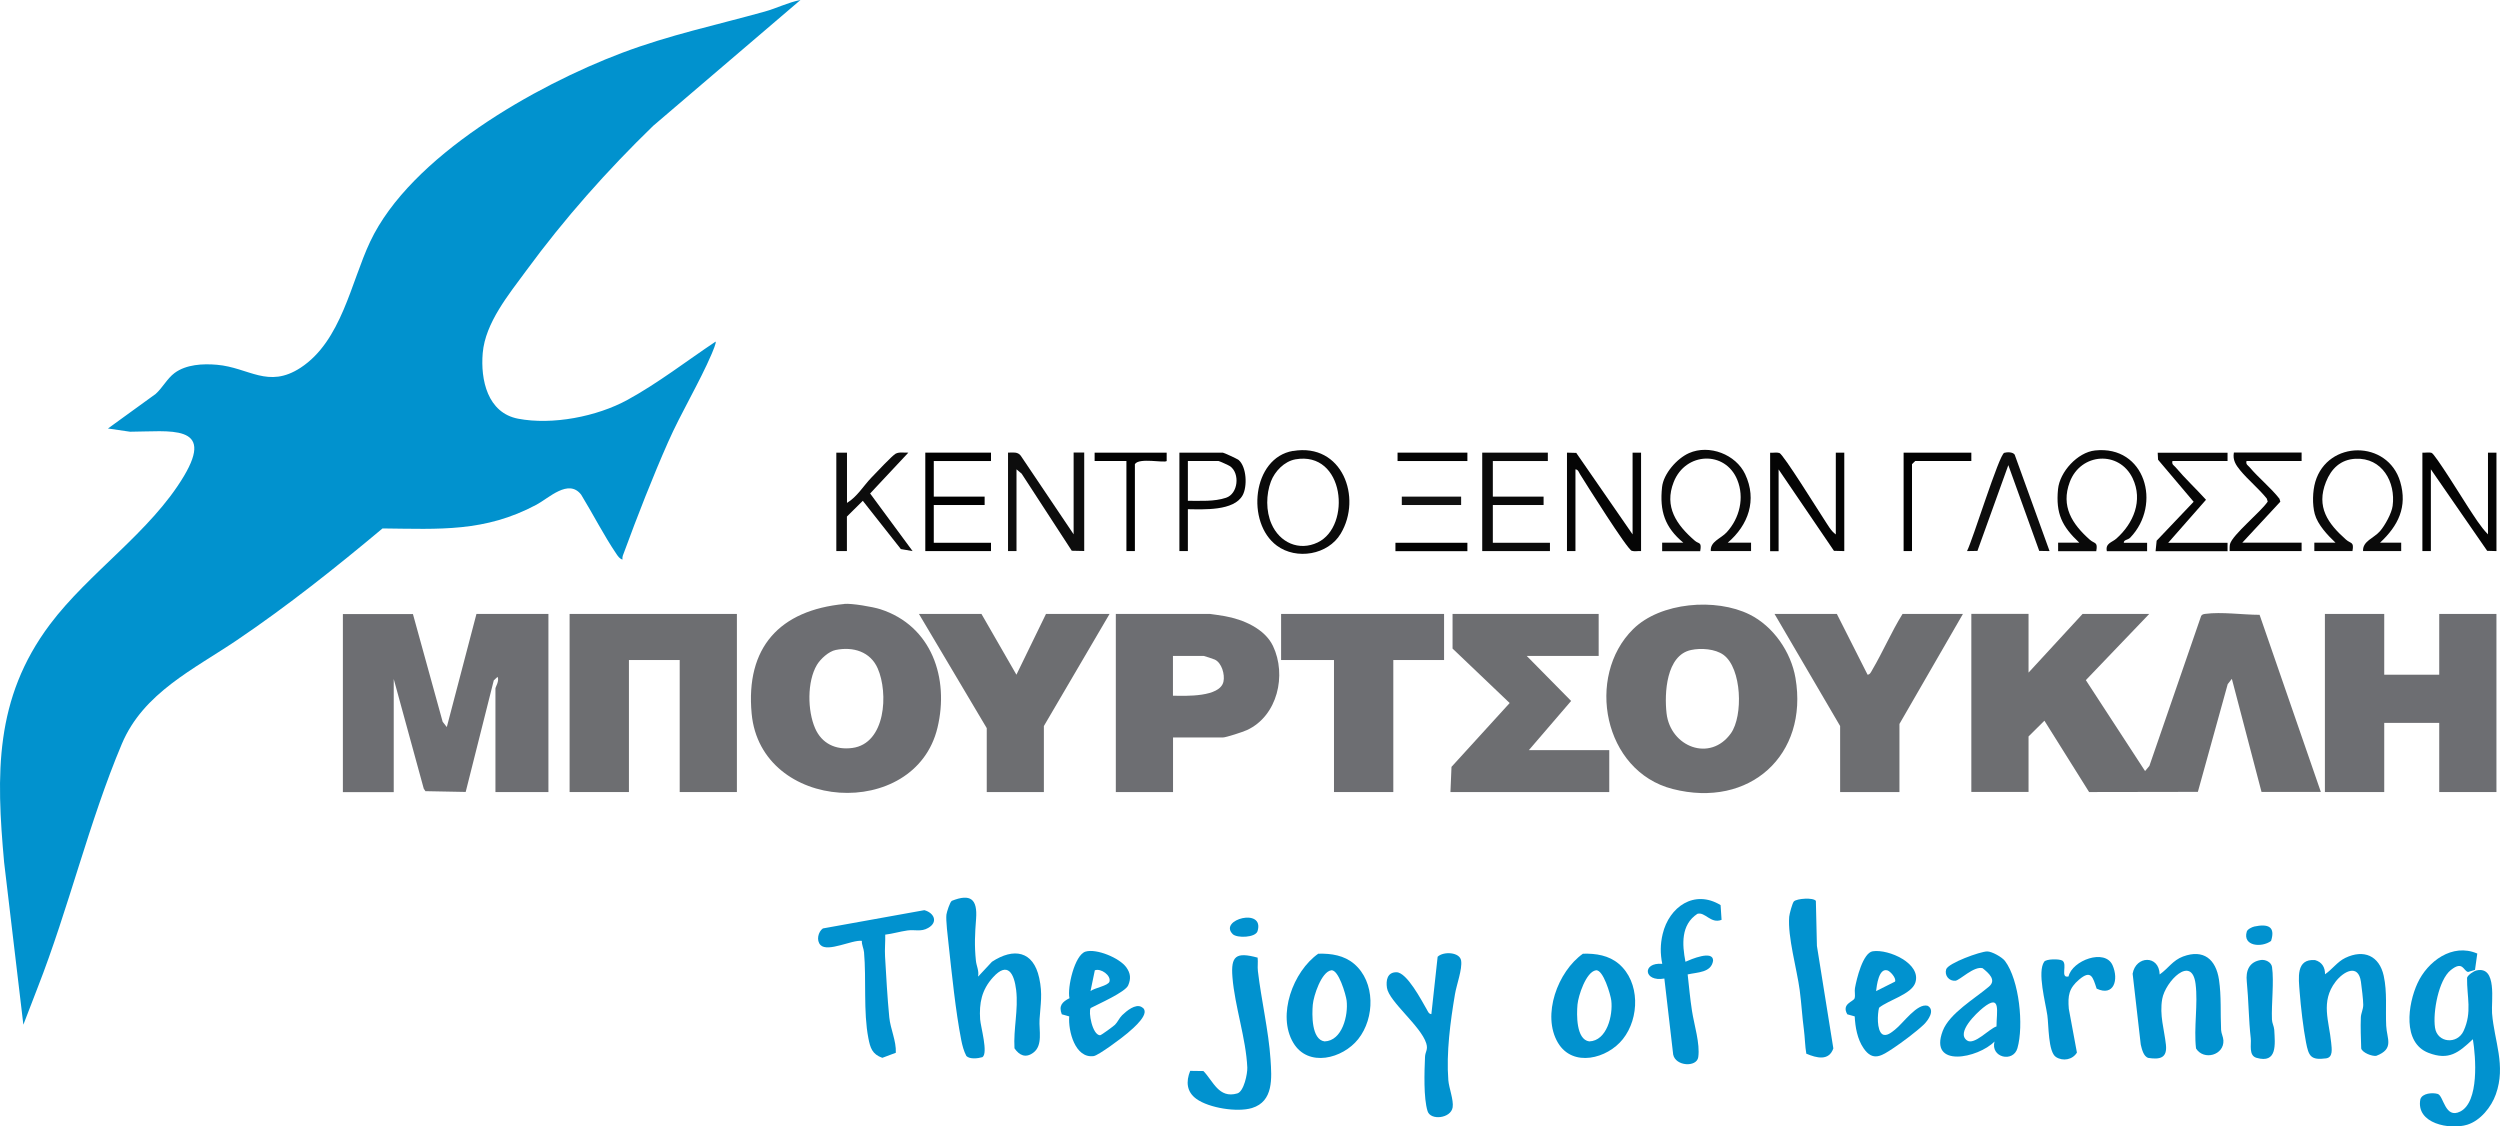 <svg width="182" height="82" viewBox="0 0 182 82" fill="none" xmlns="http://www.w3.org/2000/svg">
<path d="M58.267 0.006L47.553 9.159C44.192 12.418 41.087 15.919 38.317 19.693C37.038 21.437 35.329 23.5 35.142 25.702C34.975 27.649 35.489 30.055 37.72 30.482C40.213 30.959 43.453 30.329 45.677 29.113C47.9 27.898 50.002 26.268 52.097 24.868C52.162 24.944 51.879 25.594 51.821 25.74C50.902 27.885 49.584 30.036 48.633 32.194C47.521 34.708 46.396 37.585 45.445 40.176C45.374 40.367 45.285 40.526 45.317 40.736C45.124 40.691 44.982 40.488 44.88 40.335C43.967 38.992 43.163 37.407 42.309 36.013C41.39 34.823 39.969 36.255 39.05 36.745C35.284 38.75 32.019 38.514 27.847 38.47C24.441 41.321 20.945 44.103 17.255 46.598C14.106 48.73 10.436 50.436 8.868 54.16C6.49 59.799 4.986 66.17 2.743 71.892L1.701 74.597L0.3 62.778C-0.278 56.381 -0.413 50.862 3.63 45.465C6.464 41.684 10.957 38.731 13.38 34.676C15.681 30.832 12.332 31.418 9.472 31.43L7.859 31.195L11.329 28.681C11.837 28.229 12.165 27.56 12.711 27.153C13.553 26.529 14.768 26.466 15.79 26.555C18.123 26.758 19.511 28.318 21.883 26.771C24.859 24.823 25.547 20.559 26.948 17.593C29.885 11.368 38.992 6.225 45.278 3.851C48.755 2.54 52.117 1.833 55.658 0.847C56.539 0.605 57.374 0.172 58.274 0L58.267 0.006Z" fill="#0192CE"/>
<path d="M147.678 44.695V48.966L151.611 44.695H156.464L151.849 49.514L156.161 56.133L156.476 55.758L160.243 44.842C160.313 44.721 160.423 44.708 160.551 44.689C161.708 44.53 163.315 44.759 164.498 44.759L168.958 57.654H164.639L162.479 49.418L162.177 49.806L160.005 57.648L152.087 57.661L148.834 52.467L147.678 53.613V57.654H143.513V44.689H147.678V44.695Z" fill="#6D6E71"/>
<path d="M30.059 44.695L32.225 52.544L32.527 52.932L34.686 44.695H39.925V57.661H36.068V50.112C36.068 50.023 36.37 49.558 36.222 49.272L35.946 49.533L33.902 57.654L30.971 57.597L30.849 57.413L28.664 49.431V57.667H24.962V44.702H30.046L30.059 44.695Z" fill="#6D6E72"/>
<path d="M173.572 44.695V49.119H177.576V44.695H181.741V57.661H177.576V52.626H173.572V57.661H169.253V44.695H173.572Z" fill="#6D6E72"/>
<path d="M53.646 44.695V57.661H49.482V48.05H45.786V57.661H41.467V44.695H53.646Z" fill="#6D6E71"/>
<path d="M118.89 45.803C120.882 43.83 124.919 43.518 127.367 44.734C129.103 45.593 130.388 47.471 130.71 49.355C131.667 54.949 127.387 58.877 121.769 57.438C116.724 56.146 115.413 49.24 118.89 45.803ZM123.119 47.318C121.294 47.693 121.159 50.481 121.326 51.932C121.609 54.377 124.501 55.503 126.011 53.384C126.911 52.117 126.808 48.654 125.471 47.674C124.867 47.235 123.832 47.165 123.119 47.318Z" fill="#6D6E71"/>
<path d="M61.469 43.964C61.996 43.913 63.538 44.173 64.091 44.352C67.838 45.561 69.111 49.386 68.249 52.976C66.623 59.774 55.388 59.131 54.72 51.952C54.27 47.133 56.757 44.422 61.469 43.97V43.964ZM60.839 47.318C60.331 47.42 59.733 47.967 59.47 48.406C58.75 49.616 58.782 51.748 59.341 53.021C59.823 54.128 60.832 54.612 62.041 54.453C64.489 54.135 64.682 50.443 63.898 48.661C63.365 47.445 62.118 47.057 60.839 47.318Z" fill="#6D6E72"/>
<path d="M85.397 53.696V57.661H81.232V44.695H88.09C88.148 44.695 88.984 44.823 89.164 44.855C90.494 45.09 92.069 45.765 92.673 47.025C93.682 49.145 93.007 52.117 90.783 53.148C90.494 53.282 89.254 53.689 89.022 53.689H85.397V53.696ZM85.397 50.647C86.329 50.666 88.81 50.761 89.067 49.628C89.183 49.106 88.945 48.254 88.437 48.018C88.341 47.973 87.672 47.751 87.627 47.751H85.391V50.647H85.397Z" fill="#6D6E72"/>
<path d="M116.383 44.695V47.751H111.145L114.378 51.029L111.299 54.612H117.154V57.661H105.592L105.669 55.828L109.904 51.181L105.746 47.216V44.695H116.383Z" fill="#6D6E71"/>
<path d="M133.723 44.695L135.96 49.119C136.146 49.106 136.217 48.909 136.3 48.769C137.085 47.432 137.695 46 138.505 44.695H142.901L138.28 52.703V57.661H133.961V52.855L129.186 44.695H133.73H133.723Z" fill="#6D6E71"/>
<path d="M71.45 44.695L73.995 49.119L76.148 44.695H80.776L75.994 52.855V57.661H71.835V53.008L66.899 44.695H71.45Z" fill="#6D6E71"/>
<path d="M105.128 44.695V48.05H101.433V57.661H97.114V48.05H93.264V44.695H105.128Z" fill="#6D6E72"/>
<path d="M115.252 69.43C116.184 69.404 117.122 69.551 117.849 70.168C119.404 71.492 119.365 74.114 118.144 75.648C117.013 77.074 114.5 77.73 113.42 75.916C112.225 73.911 113.401 70.716 115.246 69.424L115.252 69.43ZM116.178 70.639C115.464 70.754 114.899 72.491 114.841 73.134C114.776 73.853 114.738 75.68 115.696 75.814C116.987 75.776 117.431 73.911 117.302 72.841C117.251 72.415 116.711 70.55 116.178 70.639Z" fill="#0192CF"/>
<path d="M125.324 66.966C124.54 67.272 124.135 66.362 123.569 66.527C122.361 67.323 122.457 68.755 122.701 70.015C123.087 69.844 124.726 69.137 124.713 69.939C124.578 70.817 123.582 70.773 122.862 70.938C122.958 71.817 123.042 72.721 123.177 73.593C123.331 74.598 123.775 75.979 123.633 76.96C123.524 77.711 121.988 77.634 121.808 76.775L121.165 71.237C119.655 71.511 119.52 70.041 121.011 70.168C120.863 69.411 120.863 68.749 121.043 67.991C121.512 66.025 123.344 64.726 125.259 65.891L125.33 66.966H125.324Z" fill="#0192CF"/>
<path d="M104.204 73.828L104.66 69.653C105.072 69.245 106.274 69.302 106.37 69.933C106.466 70.563 106.036 71.683 105.92 72.389C105.586 74.369 105.284 76.635 105.438 78.633C105.483 79.2 105.837 80.091 105.753 80.613C105.631 81.421 104.146 81.593 103.928 80.893C103.626 79.932 103.696 78.01 103.741 76.947C103.754 76.559 103.979 76.425 103.831 75.954C103.446 74.706 101.119 72.911 100.971 71.918C100.888 71.371 100.99 70.779 101.659 70.779C102.424 70.779 103.497 72.848 103.863 73.478C103.947 73.618 104.005 73.815 104.198 73.828H104.204Z" fill="#0192CF"/>
<path d="M95.984 69.43C96.915 69.404 97.854 69.551 98.58 70.168C100.135 71.492 100.097 74.114 98.876 75.648C97.745 77.074 95.231 77.73 94.152 75.916C92.956 73.911 94.132 70.716 95.977 69.424L95.984 69.43ZM96.909 70.639C96.196 70.754 95.63 72.491 95.572 73.134C95.508 73.853 95.469 75.68 96.427 75.814C97.719 75.776 98.162 73.911 98.034 72.841C97.982 72.415 97.442 70.55 96.909 70.639Z" fill="#0192CF"/>
<path d="M91.555 69.722C91.594 70.041 91.536 70.372 91.575 70.696C91.819 72.771 92.359 75.082 92.493 77.106C92.584 78.481 92.725 80.18 91.144 80.664C90.083 80.989 88.014 80.664 87.101 80.002C86.381 79.486 86.33 78.742 86.645 77.959L87.609 77.972C88.322 78.704 88.727 79.996 90.077 79.601C90.559 79.461 90.823 78.156 90.803 77.717C90.713 75.617 89.891 73.249 89.723 71.148C89.595 69.582 89.981 69.29 91.555 69.716V69.722Z" fill="#0192CF"/>
<path d="M89.742 68.004C88.682 66.948 92.082 66.037 91.549 67.788C91.401 68.265 90.051 68.31 89.742 68.004Z" fill="#0192CF"/>
<path d="M180.347 69.411L180.18 70.607L179.679 70.76C179.325 70.69 179.312 69.907 178.419 70.62C177.526 71.333 177.101 73.694 177.269 74.815C177.436 75.935 178.895 76.049 179.351 75.05C179.981 73.675 179.582 72.587 179.602 71.18C179.666 70.97 180.09 70.69 180.302 70.645C181.806 70.321 181.356 72.892 181.421 73.758C181.581 75.801 182.449 77.558 181.697 79.665C181.376 80.581 180.579 81.581 179.614 81.88C178.348 82.268 175.861 81.803 176.202 80.028C176.337 79.582 177.089 79.525 177.468 79.639C177.905 79.773 177.988 81.485 179.107 80.919C180.495 80.218 180.238 76.947 180.026 75.655C178.985 76.635 178.278 77.221 176.793 76.648C174.878 75.909 175.295 73.096 175.99 71.588C176.729 69.977 178.535 68.647 180.328 69.411H180.347Z" fill="#0192CF"/>
<path d="M157.235 70.932C157.859 70.493 158.174 69.914 158.926 69.633C160.423 69.08 161.317 69.837 161.542 71.32C161.722 72.536 161.638 73.752 161.696 74.98C161.709 75.241 161.85 75.477 161.863 75.737C161.927 76.813 160.436 77.233 159.871 76.329C159.697 74.834 160.025 73.09 159.838 71.632C159.562 69.468 157.634 71.454 157.409 72.727C157.203 73.917 157.557 74.929 157.679 76.056C157.782 77.01 157.268 77.15 156.4 77.017C156.046 76.915 155.924 76.368 155.847 76.043L155.256 70.887C155.481 69.564 157.184 69.506 157.223 70.938L157.235 70.932Z" fill="#0192CF"/>
<path d="M169.254 70.932C169.781 70.582 170.154 70.015 170.739 69.735C172.089 69.086 173.213 69.576 173.535 71.04C173.798 72.243 173.657 73.459 173.715 74.674C173.76 75.629 174.319 76.355 172.995 76.864C172.693 76.915 171.986 76.641 171.896 76.329C171.876 75.578 171.838 74.808 171.87 74.057C171.883 73.758 172.044 73.491 172.044 73.147C172.044 72.778 171.928 71.868 171.876 71.473C171.684 70.124 170.597 70.722 170.025 71.473C168.92 72.924 169.563 74.35 169.71 75.909C169.749 76.336 169.865 76.979 169.338 77.049C168.213 77.201 168.071 76.87 167.879 75.89C167.686 74.91 167.493 73.261 167.416 72.23C167.339 71.199 167.127 69.786 168.534 69.894C169.036 70.034 169.273 70.423 169.261 70.938L169.254 70.932Z" fill="#0192CF"/>
<path d="M145.21 75.814C144.014 77.042 140.39 77.787 141.431 75.05C141.913 73.777 143.783 72.689 144.799 71.823C145.364 71.346 144.779 70.843 144.336 70.486C143.706 70.308 142.671 71.365 142.356 71.397C141.9 71.441 141.546 71.021 141.681 70.569C141.816 70.117 144.169 69.264 144.67 69.264C145.011 69.264 145.75 69.678 145.962 69.958C147.01 71.352 147.337 74.681 146.868 76.31C146.56 77.38 144.882 76.991 145.204 75.808L145.21 75.814ZM145.345 74.725C145.345 73.669 145.705 72.288 144.362 73.37C143.88 73.758 142.388 75.177 143.198 75.744C143.732 76.119 144.824 74.878 145.345 74.725Z" fill="#0192CF"/>
<path d="M135.023 73.993L134.483 73.841C134.039 73.064 134.939 72.93 135.016 72.67C135.08 72.453 134.997 72.173 135.042 71.931C135.157 71.282 135.614 69.36 136.34 69.252C137.497 69.08 139.907 70.149 139.432 71.549C139.149 72.383 137.471 72.81 136.796 73.363C136.674 73.822 136.623 74.999 137.028 75.286C137.33 75.483 137.709 75.152 137.953 74.961C138.545 74.503 139.573 73.001 140.338 73.223C140.891 73.542 140.376 74.273 140.049 74.592C139.515 75.101 138.429 75.916 137.799 76.329C136.996 76.858 136.353 77.31 135.672 76.317C135.215 75.655 135.061 74.776 135.023 73.987V73.993ZM136.578 72.154L137.96 71.46C138.063 71.199 137.606 70.703 137.407 70.645C136.771 70.454 136.629 71.747 136.578 72.154Z" fill="#0192CF"/>
<path d="M131.501 76.718C131.404 76.158 131.398 75.534 131.327 74.986C131.198 74.025 131.147 73.052 131.019 72.09C130.819 70.569 130.132 68.195 130.254 66.737C130.273 66.527 130.485 65.738 130.594 65.624C130.806 65.407 132.015 65.324 132.195 65.585L132.272 68.863L133.467 76.323C133.146 77.259 132.246 77.023 131.507 76.711L131.501 76.718Z" fill="#0192CF"/>
<path d="M152.634 71.969C152.357 71.123 152.229 70.582 151.367 71.308C150.609 71.95 150.532 72.479 150.609 73.44L151.2 76.629C150.879 77.151 150.191 77.278 149.677 76.953C149.099 76.584 149.15 74.617 149.047 73.917C148.912 72.975 148.302 70.76 148.816 70.015C148.964 69.799 149.928 69.799 150.14 69.933C150.538 70.194 149.954 71.237 150.59 71.085C150.853 69.926 153.244 69.022 153.797 70.276C154.253 71.314 153.9 72.574 152.627 71.969H152.634Z" fill="#0192CF"/>
<path d="M164.588 69.888C164.916 69.837 165.353 70.041 165.404 70.397C165.558 71.486 165.353 73.052 165.398 74.216C165.404 74.477 165.546 74.706 165.565 74.967C165.623 76.018 165.803 77.45 164.273 77.01C163.688 76.845 163.907 76.037 163.855 75.591C163.701 74.223 163.701 72.829 163.566 71.46C163.482 70.671 163.733 70.022 164.594 69.888H164.588Z" fill="#0192CF"/>
<path d="M164.118 67.45C165.083 67.247 165.674 67.431 165.333 68.501C164.646 69.01 163.244 68.882 163.566 67.82C163.617 67.648 163.945 67.489 164.118 67.45Z" fill="#0192CF"/>
<path d="M71.219 71.085L72.216 70.015C73.803 68.978 75.223 69.22 75.654 71.193C75.911 72.377 75.75 73.096 75.68 74.204C75.628 75.005 75.943 76.113 75.217 76.641C74.671 77.042 74.214 76.839 73.854 76.317C73.771 74.904 74.144 73.503 73.977 72.078C73.835 70.881 73.366 69.958 72.286 71.155C71.463 72.065 71.277 73.026 71.354 74.21C71.393 74.751 71.952 76.673 71.521 76.96C71.187 77.061 70.596 77.125 70.352 76.877C70.165 76.527 70.056 76.107 69.979 75.718C69.567 73.612 69.291 70.881 69.053 68.704C69.002 68.22 68.848 66.979 68.899 66.585C68.925 66.394 69.156 65.655 69.297 65.579C70.654 65.038 71.168 65.452 71.059 66.89C70.975 67.991 70.93 68.812 71.046 69.939C71.084 70.321 71.284 70.671 71.206 71.078L71.219 71.085Z" fill="#0192CF"/>
<path d="M64.445 68.042C64.458 68.57 64.4 69.112 64.432 69.64C64.516 71.091 64.599 72.612 64.74 74.064C64.824 74.916 65.255 75.769 65.216 76.641L64.233 77.01C63.493 76.749 63.352 76.278 63.217 75.578C62.844 73.662 63.076 71.301 62.902 69.328C62.877 69.041 62.729 68.787 62.742 68.494C62.028 68.405 60.267 69.341 59.734 68.8C59.412 68.469 59.56 67.832 59.907 67.59L67.292 66.26C68.012 66.457 68.308 67.132 67.575 67.552C67.048 67.858 66.604 67.66 66.064 67.737C65.525 67.813 64.978 67.979 64.445 68.042Z" fill="#0192CF"/>
<path d="M79.4 73.389C79.221 73.637 79.51 75.337 80.082 75.368C80.172 75.368 81.052 74.713 81.168 74.605C81.374 74.401 81.47 74.127 81.695 73.904C82.023 73.586 82.653 73.07 83.09 73.3C83.887 73.701 82.498 74.859 82.087 75.209C81.714 75.534 79.966 76.839 79.619 76.883C78.269 77.068 77.755 75.056 77.839 73.993L77.299 73.841C77.055 73.217 77.331 72.937 77.858 72.669C77.684 71.906 78.231 69.513 79.028 69.277C79.825 69.041 81.496 69.735 81.991 70.416C82.306 70.856 82.344 71.237 82.132 71.734C81.92 72.23 79.96 73.09 79.407 73.382L79.4 73.389ZM79.388 72.154C79.67 71.918 80.68 71.766 80.769 71.46C80.898 71.015 80.146 70.467 79.703 70.639L79.388 72.16V72.154Z" fill="#0192CF"/>
<path d="M149.831 40.119V39.508H151.373C150.113 38.324 149.651 37.389 149.824 35.613C149.946 34.352 151.245 32.927 152.524 32.793C156.155 32.405 157.408 36.714 155.082 39.139C154.895 39.33 154.606 39.279 154.612 39.514H156.309V40.125H153.378C153.256 39.54 153.764 39.489 154.073 39.209C155.319 38.101 156.02 36.44 155.262 34.83C154.285 32.774 151.476 32.965 150.679 35.091C150.017 36.86 150.846 38.146 152.138 39.292C152.491 39.603 152.736 39.425 152.607 40.125H149.831V40.119Z" fill="#090909"/>
<path d="M168.483 40.119V39.508H170.025C169.453 38.967 168.727 38.197 168.515 37.42C168.329 36.733 168.354 35.765 168.554 35.078C169.447 32.035 173.83 32.004 174.737 35.078C175.27 36.898 174.595 38.273 173.265 39.508H174.807V40.119H172.031C171.986 39.393 172.821 39.183 173.265 38.668C173.625 38.254 174.113 37.369 174.184 36.828C174.415 35.091 173.419 33.309 171.484 33.398C170.398 33.449 169.71 34.123 169.331 35.084C168.605 36.911 169.466 38.114 170.79 39.285C171.144 39.597 171.388 39.419 171.259 40.119H168.483Z" fill="#0A0A0A"/>
<path d="M181.125 38.903V32.952H181.742V40.119L181.067 40.1L176.967 34.168V40.119H176.35V32.952C176.568 32.971 176.819 32.907 177.024 32.971C177.262 33.041 179.332 36.389 179.672 36.911C180.116 37.579 180.566 38.331 181.125 38.903Z" fill="#040404"/>
<path d="M162.165 32.952V33.563H158.154C158.09 33.824 158.257 33.869 158.386 34.022C159.054 34.817 159.896 35.606 160.597 36.383L157.846 39.514H162.165V40.126H156.927L157.004 39.362L159.697 36.529L157.107 33.468L157.081 32.959H162.165V32.952Z" fill="#060606"/>
<path d="M167.557 32.952V33.563H163.546C163.482 33.824 163.649 33.869 163.777 34.022C164.42 34.785 165.307 35.498 165.943 36.306L166.008 36.523L163.238 39.508H167.557V40.119H162.318C162.318 39.947 162.306 39.782 162.344 39.61C162.518 38.935 164.607 37.248 165.089 36.517L165.024 36.3C164.465 35.594 163.642 34.919 163.09 34.244C162.762 33.843 162.531 33.493 162.627 32.946H167.557V32.952Z" fill="#060606"/>
<path d="M149.214 40.119L148.456 40.106L146.206 33.862L143.957 40.106L143.198 40.119C143.616 39.317 145.538 33.073 145.911 32.965C146.135 32.901 146.534 32.901 146.669 33.099L149.208 40.119H149.214Z" fill="#0D0D0D"/>
<path d="M143.513 32.952V33.563H139.425L139.194 33.792V40.119H138.583V32.952H143.513Z" fill="#010101"/>
<path d="M121.005 40.119V39.508H122.547C121.197 38.388 120.812 37.204 120.998 35.46C121.101 34.486 122.084 33.372 122.965 32.984C124.443 32.335 126.371 33.086 127.046 34.518C127.933 36.402 127.284 38.222 125.78 39.508H127.477V40.119H124.546C124.488 39.419 125.279 39.215 125.703 38.751C126.641 37.732 127.008 36.236 126.474 34.932C125.6 32.787 122.708 32.901 121.846 35.091C121.133 36.898 122.052 38.216 123.389 39.368C123.685 39.623 123.897 39.419 123.775 40.125H120.998L121.005 40.119Z" fill="#0A0A0A"/>
<path d="M118.852 38.903V32.952H119.469V40.119C119.25 40.1 118.999 40.164 118.794 40.1C118.466 40.005 115.458 35.218 115.027 34.524C114.944 34.391 114.892 34.181 114.693 34.168V40.119H114.076V32.952L114.751 32.971L118.852 38.903Z" fill="#050505"/>
<path d="M133.647 38.903V32.952H134.264V40.119L133.512 40.1L129.482 34.174V40.125H128.865V32.958C129.084 32.977 129.334 32.914 129.54 32.977C129.823 33.06 132.394 37.21 132.805 37.828C133.043 38.184 133.294 38.661 133.641 38.903H133.647Z" fill="#040404"/>
<path d="M112.682 32.952V33.563H108.678V36.154H112.373V36.765H108.678V39.514H112.836V40.119H107.906V32.952H112.682Z" fill="#0A0A0A"/>
<path d="M106.826 39.514H101.588V40.125H106.826V39.514Z" fill="#020202"/>
<path d="M106.826 32.952H101.742V33.563H106.826V32.952Z" fill="#020202"/>
<path d="M106.37 36.154H102.051V36.765H106.37V36.154Z" fill="#121212"/>
<path d="M73.378 32.952C73.725 32.952 74.085 32.869 74.31 33.175L78.16 38.897V32.946H78.931V40.113L78.025 40.094L74.374 34.48L74.001 34.168V40.119H73.384V32.952H73.378Z" fill="#0D0D0D"/>
<path d="M94.138 32.831C97.712 32.227 99.184 36.217 97.603 38.852C96.677 40.399 94.382 40.781 92.956 39.724C90.7 38.063 91.156 33.328 94.132 32.825L94.138 32.831ZM94.299 33.442C93.496 33.589 92.808 34.308 92.525 35.046C92.165 35.995 92.152 37.204 92.564 38.139C93.155 39.495 94.562 40.145 95.931 39.489C98.406 38.305 97.898 32.799 94.293 33.442H94.299Z" fill="#0A0A0A"/>
<path d="M61.661 32.952V36.612C62.401 36.166 62.876 35.352 63.429 34.779C63.731 34.467 64.972 33.143 65.203 33.028C65.492 32.882 65.826 32.971 66.128 32.952L63.345 35.925L66.437 40.119L65.582 39.973L62.812 36.459L61.655 37.605V40.119H60.884V32.952H61.655H61.661Z" fill="#0C0C0C"/>
<path d="M72.144 32.952V33.563H67.979V36.154H71.681V36.765H67.979V39.514H72.144V40.119H67.362V32.952H72.144Z" fill="#010101"/>
<path d="M86.477 37.07V40.119H85.86V32.952H89.022C89.087 32.952 90.077 33.404 90.173 33.487C90.758 33.996 90.816 35.422 90.462 36.058C89.826 37.21 87.621 37.083 86.477 37.07ZM86.477 36.459C87.384 36.453 88.386 36.529 89.26 36.236C90.135 35.944 90.282 34.473 89.556 33.945C89.46 33.875 88.759 33.563 88.714 33.563H86.477V36.459Z" fill="#060606"/>
<path d="M84.934 32.952V33.563C84.76 33.722 82.909 33.296 82.62 33.792V40.119H82.003V33.563H79.689V32.952H84.928H84.934Z" fill="#010101"/>
</svg>
